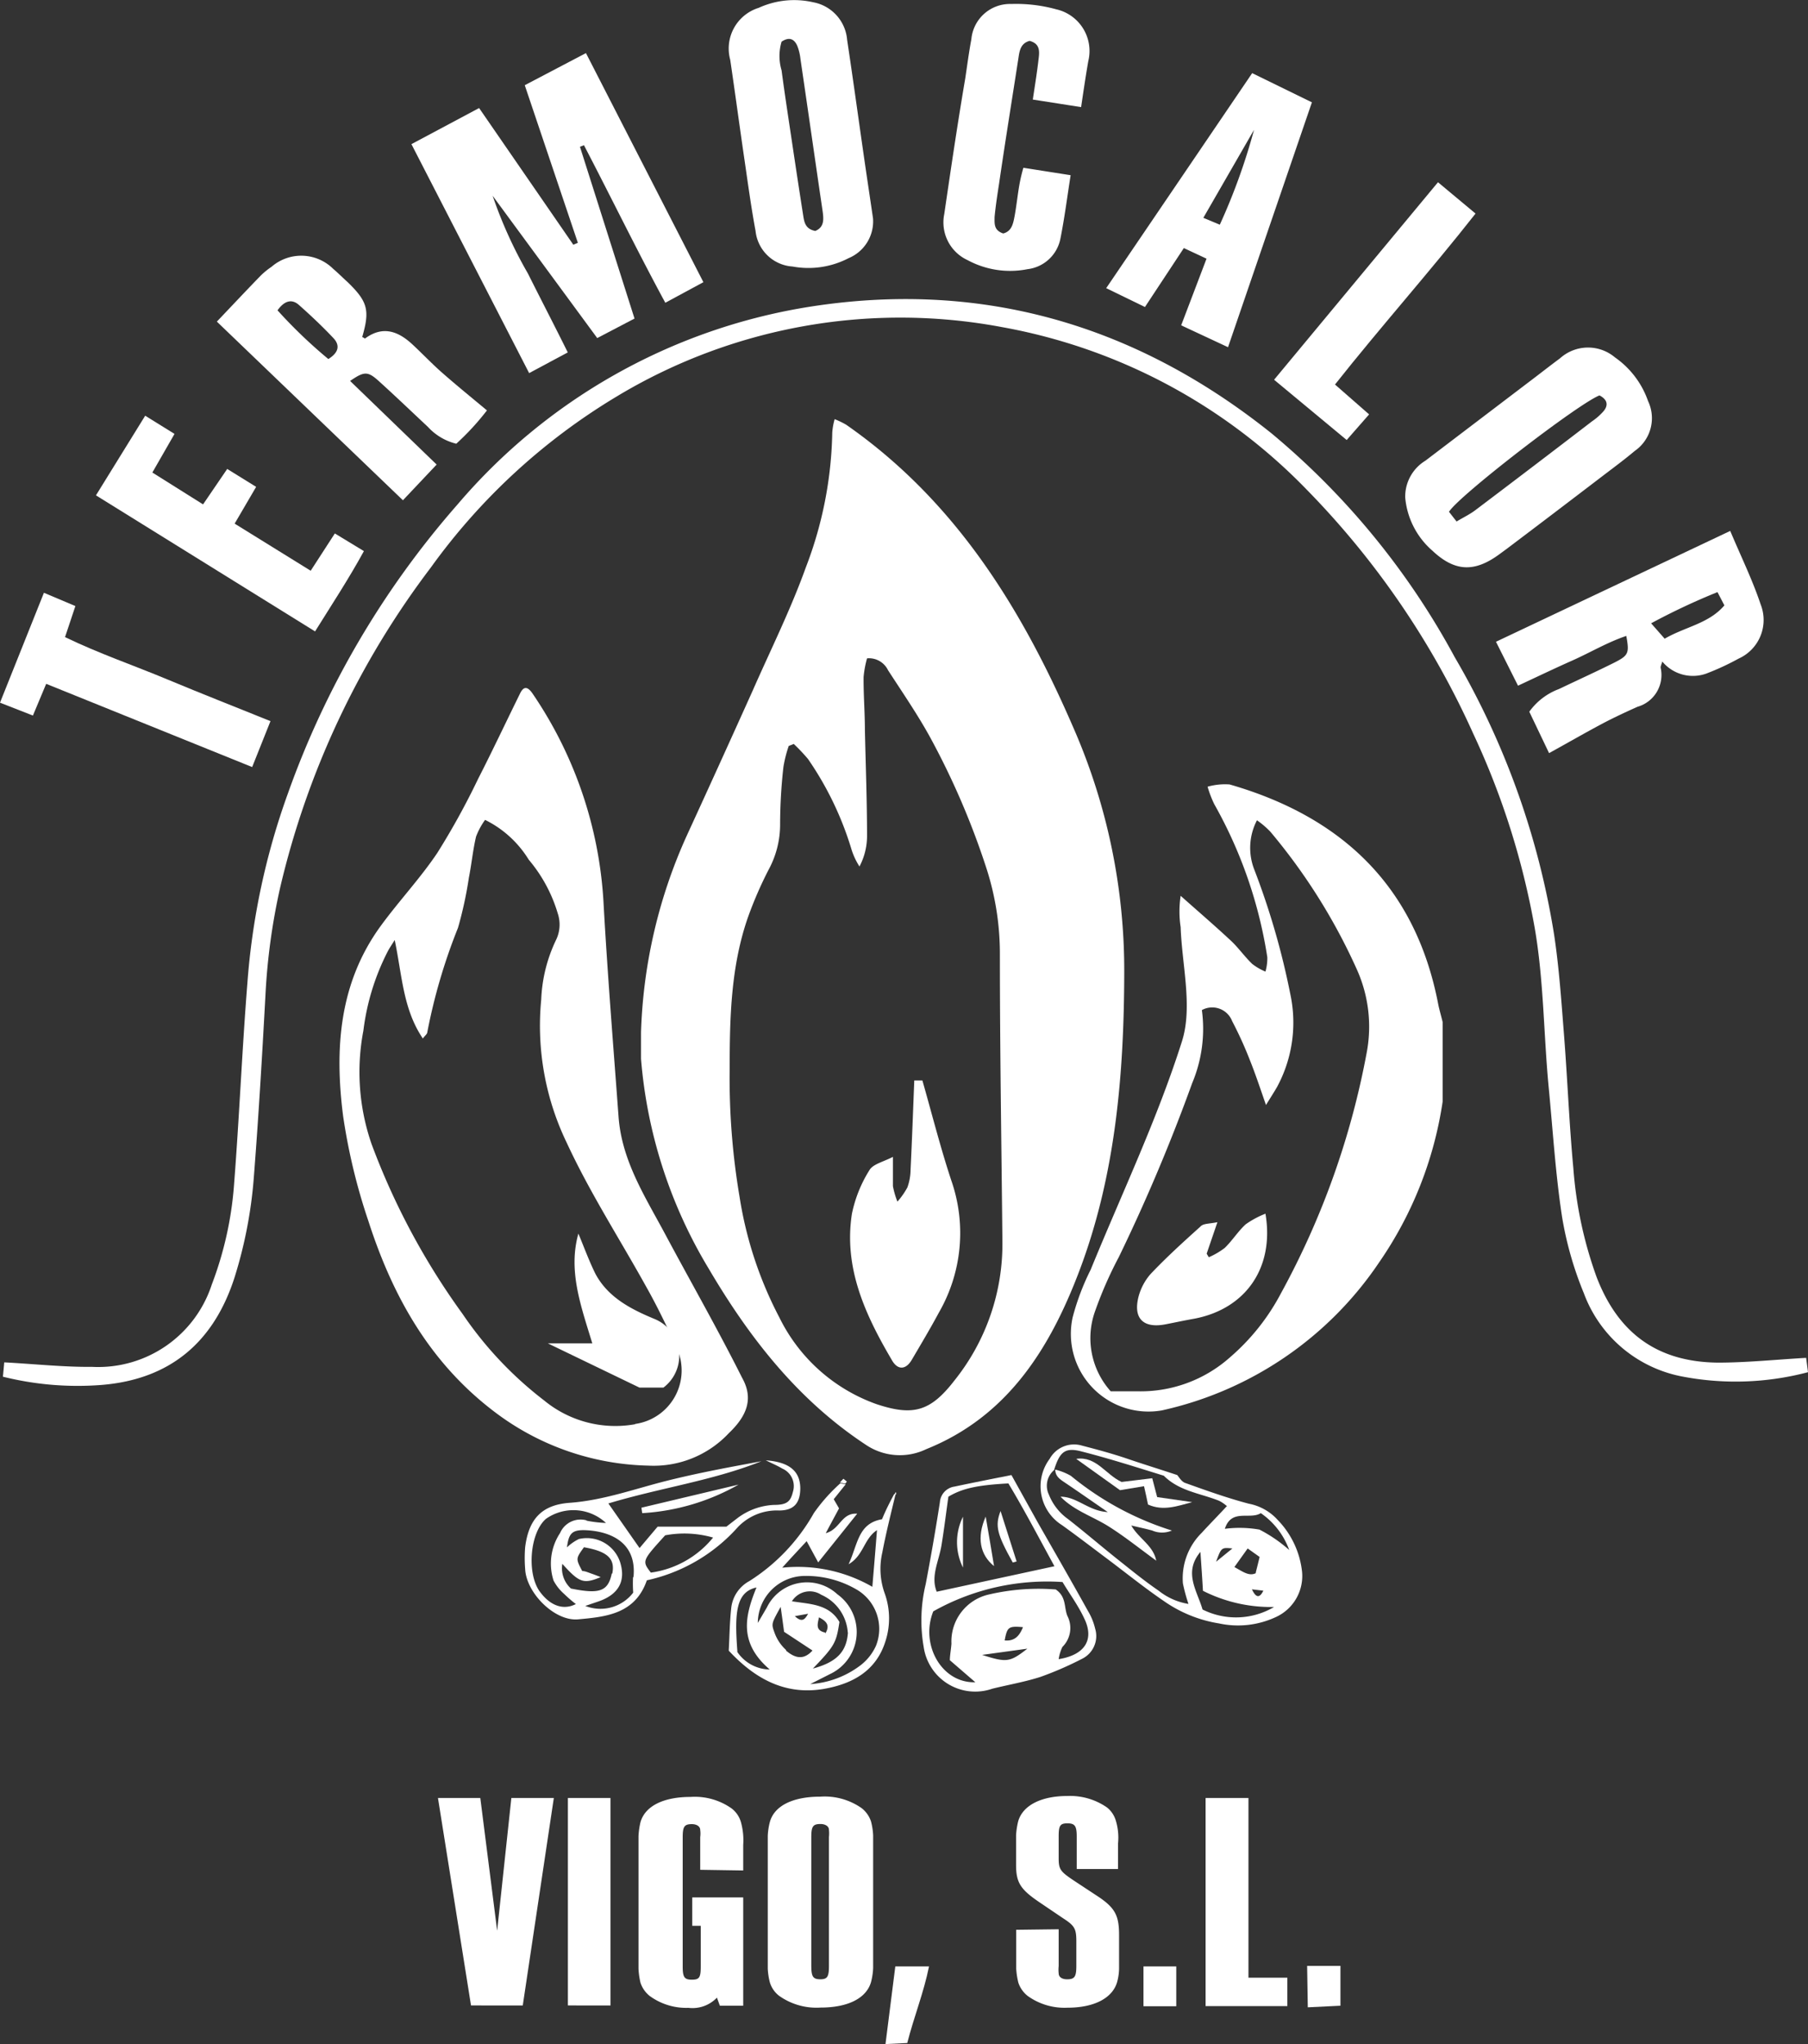 <svg xmlns="http://www.w3.org/2000/svg" viewBox="0 0 136.23 154"><rect x="0" y="0" width="136.23" height="154" fill="#333333" stroke="none"/><defs><style>.cls-1{fill:#fff;}</style></defs><title>termocalor-inverted-big</title><g id="Capa_2" data-name="Capa 2"><g id="Capa_1-2" data-name="Capa 1"><path class="cls-1" d="M108.37,75.67c-1.7-8.88-7.25-14.13-15.72-16.57a4.82,4.82,0,0,0-1.66.17,8.24,8.24,0,0,0,.5,1.31,34,34,0,0,1,4,11.54,3.73,3.73,0,0,1-.14,1.08,4.31,4.31,0,0,1-1-.58c-.54-.52-1-1.16-1.51-1.66-1.27-1.19-2.59-2.32-3.88-3.47a7.79,7.79,0,0,0,0,2.36c.1,2.88.92,6,.1,8.6-1.86,5.87-4.54,11.48-6.88,17.21a18.32,18.32,0,0,0-1.36,3.6,5.85,5.85,0,0,0,6.72,7A26.65,26.65,0,0,0,103.92,95.1,28.64,28.64,0,0,0,108.7,83V77C108.59,76.54,108.46,76.11,108.37,75.67ZM103,79.19A60.87,60.87,0,0,1,96.5,97.47a16.45,16.45,0,0,1-3.81,4.78,10.13,10.13,0,0,1-7,2.57c-.65,0-1.29,0-2,0a6,6,0,0,1-1.19-6,29.94,29.94,0,0,1,1.8-4.11A135.72,135.72,0,0,0,89.83,81.6a10.56,10.56,0,0,0,.73-5.5,1.61,1.61,0,0,1,2.28.83,29,29,0,0,1,1.36,3c.4,1,.73,2,1.19,3.32.35-.57.63-1,.84-1.37a10.2,10.2,0,0,0,1-6.95,56.92,56.92,0,0,0-2.75-9.49,4.49,4.49,0,0,1,.23-3.64,6.64,6.64,0,0,1,1,.85A44.29,44.29,0,0,1,102.22,73,10.51,10.51,0,0,1,103,79.19Z"/><path class="cls-1" d="M84.71,73.31a45.58,45.58,0,0,0-3.83-18.48C77,45.86,72,37.74,63.76,32a6.35,6.35,0,0,0-.87-.42,4.91,4.91,0,0,0-.18,1,29.7,29.7,0,0,1-2,10.19c-1.14,3.17-2.65,6.2-4,9.27q-2.48,5.51-5,11A38.75,38.75,0,0,0,48.3,77.77c0,.65,0,1.3,0,2a36.18,36.18,0,0,0,5.1,15.81c3.06,5.2,6.71,9.89,11.84,13.27a4.58,4.58,0,0,0,4.55.33c6.18-2.48,9.35-7.66,11.54-13.44C84.06,88.52,84.69,80.92,84.71,73.31ZM71.92,104c-1.8,2.33-3.1,2.71-5.87,1.79a13,13,0,0,1-7.32-6.52,29.2,29.2,0,0,1-3-9.07,53.54,53.54,0,0,1-.75-9.7c0-3.84.09-7.71,1.38-11.4a29.62,29.62,0,0,1,1.55-3.57,7.12,7.12,0,0,0,.87-3.42,39.29,39.29,0,0,1,.25-4.33,9.63,9.63,0,0,1,.4-1.58l.38-.15a14.19,14.19,0,0,1,1.07,1.13,24.29,24.29,0,0,1,3.25,6.72,5.29,5.29,0,0,0,.63,1.38A4.92,4.92,0,0,0,65.33,63c0-2.64-.1-5.29-.16-7.94,0-1.35-.11-2.7-.1-4.05a7.76,7.76,0,0,1,.26-1.41,1.59,1.59,0,0,1,1.58.89c1.08,1.67,2.22,3.32,3.18,5.07a58.13,58.13,0,0,1,4.25,9.9,20.92,20.92,0,0,1,1,6.48c0,7.21.12,14.41.19,21.61A16.44,16.44,0,0,1,71.92,104Z"/><path class="cls-1" d="M50.13,93c-1.5-2.81-3.27-5.52-3.52-8.83-.4-5.41-.84-10.83-1.14-16.25a31,31,0,0,0-5.31-15.62c-.42-.63-.72-.61-1,0-1.05,2.13-2.06,4.28-3.14,6.39a55.8,55.8,0,0,1-3.07,5.57c-1.29,1.92-2.9,3.63-4.27,5.51-3.14,4.31-3.47,9.26-2.83,14.29A44.89,44.89,0,0,0,27.76,92c1.83,5.68,4.65,10.72,9.57,14.42a19.84,19.84,0,0,0,11.53,4,7.76,7.76,0,0,0,6.06-2.45c1.43-1.36,1.84-2.66,1-4.16C54.08,100.14,52.05,96.59,50.13,93Zm-2.27,14.3A8.44,8.44,0,0,1,41,105.51,28,28,0,0,1,34.86,99,53.5,53.5,0,0,1,28,86.2a16.58,16.58,0,0,1-.62-8.55,17.78,17.78,0,0,1,1.85-6c.11-.21.25-.41.51-.83.56,2.66.62,5.2,2.12,7.42.16-.22.31-.32.33-.44a42.83,42.83,0,0,1,2.32-7.9,29.52,29.52,0,0,0,.82-3.78c.2-1,.3-2.07.54-3.09a5.36,5.36,0,0,1,.68-1.26,8,8,0,0,1,3.29,3,11.19,11.19,0,0,1,2.19,4.06,2.64,2.64,0,0,1-.14,2,11.42,11.42,0,0,0-1.11,4.48,20.29,20.29,0,0,0,1.92,10.78c1.75,3.78,4,7.26,6,10.87.83,1.47,1.56,3,2.27,4.55A4.07,4.07,0,0,1,47.86,107.28Z"/><path class="cls-1" d="M.22,103.72l.1-1.08c2.27.12,4.46.36,6.64.34a9,9,0,0,0,9-6.21,26.56,26.56,0,0,0,1.68-7.59c.39-5,.6-10.08,1-15.11A53.61,53.61,0,0,1,21.7,59.76,67,67,0,0,1,34.48,38a43.86,43.86,0,0,1,26.1-14.82C73.7,21,85.47,24.37,95.82,32.66a57.3,57.3,0,0,1,13.79,16.85,60.14,60.14,0,0,1,7.49,20.91c.38,2.52.55,5.06.75,7.6.26,3.34.39,6.69.7,10a30.71,30.71,0,0,0,1.75,8.19c1.63,4.24,4.58,6.4,9.13,6.45,2.19,0,4.38-.23,6.66-.36l.14,1.08a21.33,21.33,0,0,1-9.56.31,9.87,9.87,0,0,1-7.33-6.26,26.29,26.29,0,0,1-1.64-5.74c-.49-3.21-.69-6.45-1-9.68-.39-4-.37-8.09-1.06-12.09A58.47,58.47,0,0,0,111,55.26,63.37,63.37,0,0,0,98.46,36.89,42.42,42.42,0,0,0,75.53,24.65a41.41,41.41,0,0,0-29.16,5.28A47.07,47.07,0,0,0,32.46,42.76,64.07,64.07,0,0,0,21.11,66.87,47.63,47.63,0,0,0,20,75c-.25,4.59-.52,9.18-.88,13.77a33.66,33.66,0,0,1-1.45,7.48c-1.58,4.91-4.89,7.67-10,8.09A23.25,23.25,0,0,1,.22,103.72Z"/><path class="cls-1" d="M43.54,18.29l-4-11.87L44.15,4,53,21.26l-2.87,1.55C48,18.88,46.05,14.87,44,10.94l-.3.12L47.81,24,45,25.47,37.12,14.75a33,33,0,0,0,2.66,5.86c1,2,2,3.92,3,5.94l-2.91,1.56L31,10.86,36.1,8.14l7.1,10.3Z"/><path class="cls-1" d="M65.78,16.45a3,3,0,0,1-1.84,3,6.56,6.56,0,0,1-4.22.63,3,3,0,0,1-2.79-2.68c-.33-1.77-.57-3.55-.83-5.33-.37-2.52-.7-5-1.08-7.57A3.21,3.21,0,0,1,57.17.59a6.41,6.41,0,0,1,4.1-.42A3.14,3.14,0,0,1,63.83,3c.44,2.92.84,5.84,1.26,8.76C65.31,13.29,65.55,14.87,65.78,16.45ZM58.89,3.14a3.78,3.78,0,0,0,0,2.16c.25,1.88.54,3.75.82,5.63s.52,3.45.79,5.18c.09.53.11,1.13.93,1.29.7-.29.64-.9.54-1.58-.56-3.8-1.1-7.6-1.66-11.4a3.74,3.74,0,0,0-.25-1C59.81,2.9,59.43,2.78,58.89,3.14Z"/><path class="cls-1" d="M105.88,37.48a3.17,3.17,0,0,1,1.52-2.77l7.76-5.9c.8-.6,1.58-1.22,2.38-1.81a3.15,3.15,0,0,1,4.15-.07,6.69,6.69,0,0,1,2.49,3.29,3,3,0,0,1-1,3.75c-.81.68-1.65,1.3-2.49,1.94q-3.57,2.73-7.16,5.44l-.6.44c-1.85,1.34-3.32,1.28-5-.3A6,6,0,0,1,105.88,37.48Zm14.64-7.69c-1.59.61-10.64,7.59-11.34,8.77l.57.73c.5-.3,1-.54,1.41-.85q4.41-3.33,8.8-6.7a4.5,4.5,0,0,0,.89-.79C121.17,30.54,121.15,30.12,120.52,29.79Z"/><path class="cls-1" d="M130.37,40c.82,1.95,1.68,3.7,2.29,5.53A3.19,3.19,0,0,1,131,49.62a19.3,19.3,0,0,1-2.44,1.13,3,3,0,0,1-3.31-.91c-.06.23-.14.36-.12.48a2.49,2.49,0,0,1-1.75,2.93c-.87.39-1.73.79-2.57,1.23-1.36.72-2.69,1.49-4.09,2.26l-1.49-3.12a4.82,4.82,0,0,1,2.24-1.71c1.4-.67,2.81-1.31,4.19-2,1.06-.54,1.11-.71.88-2-1.43.48-2.71,1.25-4.06,1.85s-2.62,1.21-4.1,1.9l-1.66-3.31Zm-4.94,8.12c1.57-.91,3.32-1.13,4.5-2.51l-.52-1a49.55,49.55,0,0,0-5,2.35Z"/><path class="cls-1" d="M16.34,24.23c1.17-1.23,2.23-2.36,3.31-3.47a5.7,5.7,0,0,1,.81-.66,3.42,3.42,0,0,1,4.65.16c.38.32.73.68,1.09,1,1.51,1.47,1.68,2.11,1.09,4.14.08,0,.19.12.22.1,1.36-1,2.53-.53,3.61.49.73.68,1.42,1.41,2.17,2.07,1.08.95,2.2,1.86,3.4,2.86a19.47,19.47,0,0,1-2.31,2.51,4.27,4.27,0,0,1-2.14-1.27C31,31,29.79,29.84,28.53,28.7c-.83-.75-1.1-.72-2.15,0L32.9,35l-2.54,2.69Zm4.57-.85a36.86,36.86,0,0,0,3.83,3.67c.82-.51.87-1.06.38-1.58-.82-.87-1.69-1.69-2.58-2.48C22,22.5,21.44,22.64,20.91,23.38Z"/><path class="cls-1" d="M81.46,8.07,77.82,7.5c.15-1,.3-1.92.41-2.84.07-.63.25-1.34-.65-1.58-.67.18-.76.73-.84,1.28-.49,3.16-1,6.31-1.46,9.47-.13.84-.26,1.68-.34,2.52,0,.49-.07,1,.65,1.24.67-.17.76-.79.87-1.37.14-.78.22-1.58.36-2.36a12.4,12.4,0,0,1,.29-1.22l3.56.56c-.26,1.66-.46,3.23-.77,4.78a2.87,2.87,0,0,1-2.48,2.3,6.74,6.74,0,0,1-4.51-.68,3.13,3.13,0,0,1-1.76-3.48c.5-3.41,1-6.81,1.58-10.21.15-1,.28-2,.46-2.95a2.92,2.92,0,0,1,3-2.66,11.37,11.37,0,0,1,3.39.4A3.22,3.22,0,0,1,82,4.61C81.81,5.7,81.65,6.78,81.46,8.07Z"/><path class="cls-1" d="M90.91,19.49l-1.71-.8-2.93,4.44-2.92-1.42,11-16.2,4.5,2.2L92.53,26.16,89,24.51Zm1-2.56a46.31,46.31,0,0,0,2.58-7.15l-3.82,6.63Z"/><path class="cls-1" d="M7.23,37.32l3.71-6,2.21,1.37-1.67,2.91L15.3,38l1.82-2.67,2.18,1.35-1.62,2.77L23.41,43l1.82-2.81,2.19,1.33c-1.12,2.05-2.4,4-3.68,6.05Z"/><path class="cls-1" d="M3.48,51.52l-1,2.39L0,52.94l3.31-8.28,2.37,1L4.9,48c2.54,1.23,5.18,2.13,7.74,3.2s5.07,2.05,7.74,3.13L19,57.79Z"/><path class="cls-1" d="M108.35,13.73l2.83,2.36c-3.45,4.39-7.13,8.51-10.59,12.88l2.57,2.25-1.69,1.93L96,28.61C100.11,23.66,104.19,18.75,108.35,13.73Z"/><path class="cls-1" d="M67.46,148.15H70c-.39,1.95-1.13,3.78-1.64,5.77l-1.64.08Z"/><path class="cls-1" d="M86.16,151.15v-3h2.47v3Z"/><path class="cls-1" d="M98.49,148.11H101v3l-2.46.12Z"/><g id="_Grupo_" data-name="&lt;Grupo&gt;"><path class="cls-1" d="M98.11,118.44a3.4,3.4,0,0,1-2,3.4,6.74,6.74,0,0,1-4.25.47,10,10,0,0,1-4.14-1.67c-1.47-1-2.88-2.14-4.32-3.22-1.12-.84-2.23-1.69-3.37-2.51a3.46,3.46,0,0,1-.94-5,2.1,2.1,0,0,1,2.43-1c1.15.3,2.31.61,3.45,1s2.28.74,3.73,1.22c.11.11.3.48.59.59,1.59.57,3.18,1.14,4.81,1.57a3.9,3.9,0,0,1,2.17,1.22A6.61,6.61,0,0,1,98.11,118.44ZM96,121.07a11.34,11.34,0,0,1-5.36-1.22c-.05-.92-.12-1.89-.19-2.93-1.3,1.55-.25,2.92.16,4.34A5.64,5.64,0,0,0,96,121.07Zm1.16-4.24A5.75,5.75,0,0,0,95,114c-.82.52-2.21-.37-2.71,1.18a8.69,8.69,0,0,1,2.61.06A10.85,10.85,0,0,1,97.2,116.83Zm-2.83,2.91c.24.51.53.79.86.1Zm.28-1.23c.11-.43.2-.79.3-1.21l-.9-.64-1,1.4C93.68,118.43,94.13,118.78,94.65,118.51Zm-1.75-1.85c-.83-.08-.83-.08-1.23,1Zm-.44-3.21a2.76,2.76,0,0,0-.56-.38c-1.42-.57-3-.72-4.17-1.89-2-.62-4.09-1.29-6.17-1.82-1.26-.34-1.67,0-2.1,1.4h0a1.54,1.54,0,0,0-.39,1.84,4.11,4.11,0,0,0,1.45,1.85c1.38,1.08,2.7,2.22,4.07,3.3.9.72,1.8,1.44,2.75,2.09a4.83,4.83,0,0,0,2.25,1,12.77,12.77,0,0,1-.42-1.55,4.81,4.81,0,0,1,1.42-3.81C91.17,114.8,91.8,114.17,92.46,113.45Z"/><path class="cls-1" d="M89.83,113.17c-1.1.29-2.18.7-3.33.18-.08-.42-.18-.84-.3-1.38l-1.81.3-3.3-2.36c1.52-.22,2.22,1.19,3.42,1.74l2.31-.28c.15.56.26,1,.37,1.42Z"/><path class="cls-1" d="M88.3,115.31a1.86,1.86,0,0,1-1.48,0c-.47-.13-.95-.23-1.58-.38.57,1,1.66,1.5,1.88,2.65-1.26-.92-2.37-1.81-3.57-2.57s-2.61-1.19-3.64-2.25c1.25,0,2.1,1.08,3.56,1.16-1.19-.82-2.19-1.52-3.2-2.2-.37-.25-.75-.47-.76-1a4.41,4.41,0,0,1,1.18.47A22.63,22.63,0,0,0,88.3,115.31Z"/><path class="cls-1" d="M82.52,122.71a1.91,1.91,0,0,1-1,2.27,25.32,25.32,0,0,1-3.13,1.36c-1.19.38-2.42.59-3.63.89a3.92,3.92,0,0,1-5.16-3.14,11.64,11.64,0,0,1,.15-4.74c.38-2,.75-4.11,1.07-6.18A1.28,1.28,0,0,1,71.92,112c1.36-.29,2.73-.56,4.29-.87l2,3.6c1.26,2.21,2.53,4.41,3.76,6.63A4.68,4.68,0,0,1,82.52,122.71ZM79.77,125c2-.32,2.7-1.49,1.92-3.08-.47-1-1.11-1.86-1.63-2.73a17.49,17.49,0,0,0-9.74,2.21c-1,2.5.63,5.42,3.17,5.34l-1.92-1.66c0-.36.09-.81.12-1.25a3.62,3.62,0,0,1,2.86-3.71,16.51,16.51,0,0,1,5-.37c.82.56.61,1.37.88,2a2,2,0,0,1-.38,2.33A3.11,3.11,0,0,0,79.77,125Zm-2.69-2.41c-1.11-.1-1.19,0-1.38,1C76.47,123.66,76.82,123.23,77.08,122.59ZM79.45,118c-1.19-2.18-2.29-4.28-3.47-6.24-2.37.13-3.48.38-4.52,1-.17,1.2-.32,2.44-.52,3.66s-.83,2.33-.36,3.5ZM74,124.68c1.85.59,2.09.56,3.41-.47Z"/><path class="cls-1" d="M79.5,110.73a.07.07,0,0,0,0,0h-.05l0,0Z"/><path class="cls-1" d="M79.5,110.74l0,0h0Z"/><path class="cls-1" d="M76.6,117.64l-.29.08c-1.19-2.14-1.35-2.76-.92-3.88C75.81,115.17,76.21,116.41,76.6,117.64Z"/><path class="cls-1" d="M74.27,114.26c.24,1.4.43,2.5.63,3.73C73.84,117.14,73.58,115.83,74.27,114.26Z"/><path class="cls-1" d="M72.56,114.27v3.83A4.3,4.3,0,0,1,72.56,114.27Z"/><path class="cls-1" d="M67.52,112.45a.57.57,0,0,1,0,.14l-.11,0a1.3,1.3,0,0,1,.08-.17Z"/><path class="cls-1" d="M67.37,112.57l.11,0c-.35,1.46-.72,2.92-1,4.4a5.47,5.47,0,0,0,.19,3.1,5.57,5.57,0,0,1,.06,3.54c-.7,2.3-2.53,3.27-4.7,3.64-2.87.47-5.14-.76-7.12-2.89.06-1.07.07-2.16.19-3.24a2.63,2.63,0,0,1,1.36-2A14.43,14.43,0,0,0,61.32,114a13.08,13.08,0,0,1,2-2.25l.4.08-.9,1.12.4.69c-.28.53-.58,1.07-1,1.87,1.09-.29,1.17-1.55,2.37-1.47l-2.94,3.67-.87-1.6c-.7.76-1.27,1.36-1.84,2a11.26,11.26,0,0,1,6.79,1.44c.12-1.43.23-2.74.35-4.27-1,.66-1,1.91-2.14,2.57.7-1.49.7-3.08,2.52-3.39C66.74,113.77,67.05,113.17,67.37,112.57ZM66,124a3.43,3.43,0,0,0-1.5-4.27,7.54,7.54,0,0,0-3.86-1,3.56,3.56,0,0,0-3.54,3.54l.68-1.16a3.36,3.36,0,0,1,5.31-1,3.5,3.5,0,0,1-.52,6l-1.52.77a7,7,0,0,0,3.78-1.41A3.85,3.85,0,0,0,66,124Zm-2.12-1a3.36,3.36,0,0,0-2-2.85,1.58,1.58,0,0,0-2.21.49c1.34.22,2.79.19,3.58,1.56-.24,1.57-.35,1.79-2,3.51C63.06,125.22,63.79,124.43,63.89,123Zm-1.7.08c.36-.6.15-.91-.47-1.23C61.59,122.39,61.44,122.84,62.19,123Zm-2.29-1.32c.57.54.78.2,1-.18Zm-.67,2.59c.8.69,1.42.64,2,0l-2.14-1.41c-.08-.58-.14-1.06-.26-1.88-.67,1.23-.72,1.25-.47,1.92A3.22,3.22,0,0,0,59.23,124.31Zm-3.67.1A3,3,0,0,0,58,125.78c-2.34-2-1.89-4-1-6.18C55.45,119.94,55.34,121.51,55.56,124.41Z"/><path class="cls-1" d="M63.81,111.62l-.12.16-.4-.08a3.58,3.58,0,0,1,.26-.29Z"/><path class="cls-1" d="M60.3,112.11c0,1.12-.47,1.69-1.6,1.69a4.06,4.06,0,0,0-3.11,1.26,12.84,12.84,0,0,1-6.85,4c-.88,2.54-3.08,2.75-5.17,2.94-1.78.17-3.92-2-4-3.79a10.08,10.08,0,0,1,0-1.65c.27-2.12,1.25-3.19,3.37-3.34,2.58-.19,5-1.09,7.43-1.69s4.64-1,7-1.44c-3.68,1.47-7.62,2-11.53,3.18l2.35,3.36,1.36-1.61h5.18l.83-.64a4.92,4.92,0,0,1,2.76-1c1,0,1.25-.27,1.43-1a1.44,1.44,0,0,0-.81-1.74c-.33-.2-.69-.35-1.24-.62C59.5,110.15,60.28,110.85,60.3,112.11Zm-6.57,3.73a7.85,7.85,0,0,0-3.61-.17c-1.75,1.93-1.75,1.93-1.08,2.81A7.33,7.33,0,0,0,53.73,115.84Zm-6,3c.29-2.77-1.94-3.52-3.75-3.56-.9,0-1.13.28-1.26,1.3a3.48,3.48,0,0,1,.9-.63,2.64,2.64,0,0,1,3.09,1.7c.47,1.44-.08,2.47-1.61,3l-1,.34a3.11,3.11,0,0,0,3.61-1A10.25,10.25,0,0,1,47.7,118.8Zm-1.6-.27c.24-1.14-.36-1.69-2.13-2-.62.86-.62.86-.13,1.79.21,0,.45.11.68.19s.39.14.71.27c-1.3.54-1.61.42-2.89-1a2.06,2.06,0,0,0,.65,1.86C45.19,120.12,45.82,119.89,46.1,118.53Zm-1.92-4a9.19,9.19,0,0,0,1.45.17,3.6,3.6,0,0,0-4.51-.32c-1.19,1-1.48,4-.52,5.43.78,1.1,1.78,1.5,2.76,1a9.86,9.86,0,0,1-.89-.77,3.47,3.47,0,0,1-.79-1,4.17,4.17,0,0,1,.49-3.58A1.68,1.68,0,0,1,44.18,114.54Z"/><path class="cls-1" d="M48.33,113.59l7.32-1.74A16.63,16.63,0,0,1,48.39,114Z"/></g><path class="cls-1" d="M33,135.46h3.19l1.27,10,1.07-10h3.2l-2.34,15.63H35.49Z"/><path class="cls-1" d="M42.79,135.46H46v15.63H42.79Z"/><path class="cls-1" d="M52.76,140.87v-2.46a2,2,0,0,0,0-.54c0-.28-.28-.44-.63-.44-.57,0-.69.19-.69,1v9.72c0,.8.12,1,.69,1s.67-.17.67-1v-3.06h-.64v-2.14H56v8.16H54.24l-.22-.61a2.54,2.54,0,0,1-2.15.77,4.67,4.67,0,0,1-2.91-.89,2.12,2.12,0,0,1-.7-1,5.77,5.77,0,0,1-.15-1.05v-10a5.77,5.77,0,0,1,.15-1.05c.35-1.22,1.74-1.9,3.77-1.9a4.81,4.81,0,0,1,3.1.87,2,2,0,0,1,.69,1A5.1,5.1,0,0,1,56,139v1.92Z"/><path class="cls-1" d="M65.79,148.28a5,5,0,0,1-.16,1.05c-.35,1.22-1.74,1.92-3.8,1.92a4.85,4.85,0,0,1-3.13-.89,2,2,0,0,1-.69-1,5,5,0,0,1-.16-1.05v-10a5,5,0,0,1,.16-1.05c.34-1.22,1.74-1.9,3.79-1.9a4.85,4.85,0,0,1,3.13.87,2.12,2.12,0,0,1,.7,1,5,5,0,0,1,.16,1.05v10Zm-4,.84c.54,0,.67-.17.67-1v-9.72a2.6,2.6,0,0,0,0-.54c0-.28-.29-.44-.64-.44-.57,0-.69.19-.69,1v9.72C61.14,148.93,61.26,149.12,61.83,149.12Z"/><path class="cls-1" d="M79.77,145.35v2.78a2.45,2.45,0,0,0,0,.54c0,.28.25.45.63.45.57,0,.7-.19.7-1v-1.87c0-.94-.13-1.17-1-1.73l-1.7-1.15c-1.49-1-1.84-1.5-1.84-2.86v-2.25a5.76,5.76,0,0,1,.16-1.05c.35-1.2,1.74-1.9,3.7-1.9a4.87,4.87,0,0,1,3,.87,2,2,0,0,1,.66,1,4.41,4.41,0,0,1,.16,1.73v1.9H81.13v-2.44c0-.79-.13-1-.7-1s-.66.19-.66,1V140c0,.84.13,1,1.11,1.66l1.7,1.12c1.43.92,1.74,1.5,1.74,3v2.51a4,4,0,0,1-.15,1.05c-.35,1.19-1.71,1.92-3.74,1.92a4.74,4.74,0,0,1-3-.89,2.12,2.12,0,0,1-.7-1,5.76,5.76,0,0,1-.16-1.05v-2.93Z"/><path class="cls-1" d="M90.84,135.46h3.23V149H97v2.14H90.84Z"/><path class="cls-1" d="M69.5,81.4c.72,2.52,1.36,5.06,2.18,7.54a12,12,0,0,1-.92,9.92c-.65,1.21-1.36,2.4-2.06,3.59-.46.78-1.08.78-1.51,0-2-3.4-3.63-6.93-3-11a9.93,9.93,0,0,1,1.32-3.29c.26-.45,1-.61,1.77-1,0,1,0,1.62,0,2.2a6.23,6.23,0,0,0,.34,1.17,5.76,5.76,0,0,0,.75-1.07,4,4,0,0,0,.24-1.32c.11-2.25.19-4.49.28-6.74Z"/><path class="cls-1" d="M41.28,101.21h3.35c-.88-2.88-1.83-5.48-1.05-8.27.42,1,.78,2,1.27,3,.95,1.81,2.71,2.7,4.44,3.42a3,3,0,0,1,.7,5.18H48.18Z"/><path class="cls-1" d="M91.73,92.08l-.81,2.37.16.27a5.64,5.64,0,0,0,1.2-.7c.57-.55,1-1.25,1.58-1.78a6.91,6.91,0,0,1,1.49-.8c.69,4.09-1.51,7.18-5.36,7.91-.74.13-1.47.29-2.2.43-1.67.31-2.42-.47-2-2.1A4.25,4.25,0,0,1,86.68,96c1.19-1.26,2.48-2.43,3.77-3.59C90.66,92.17,91.08,92.21,91.73,92.08Z"/></g></g></svg>
